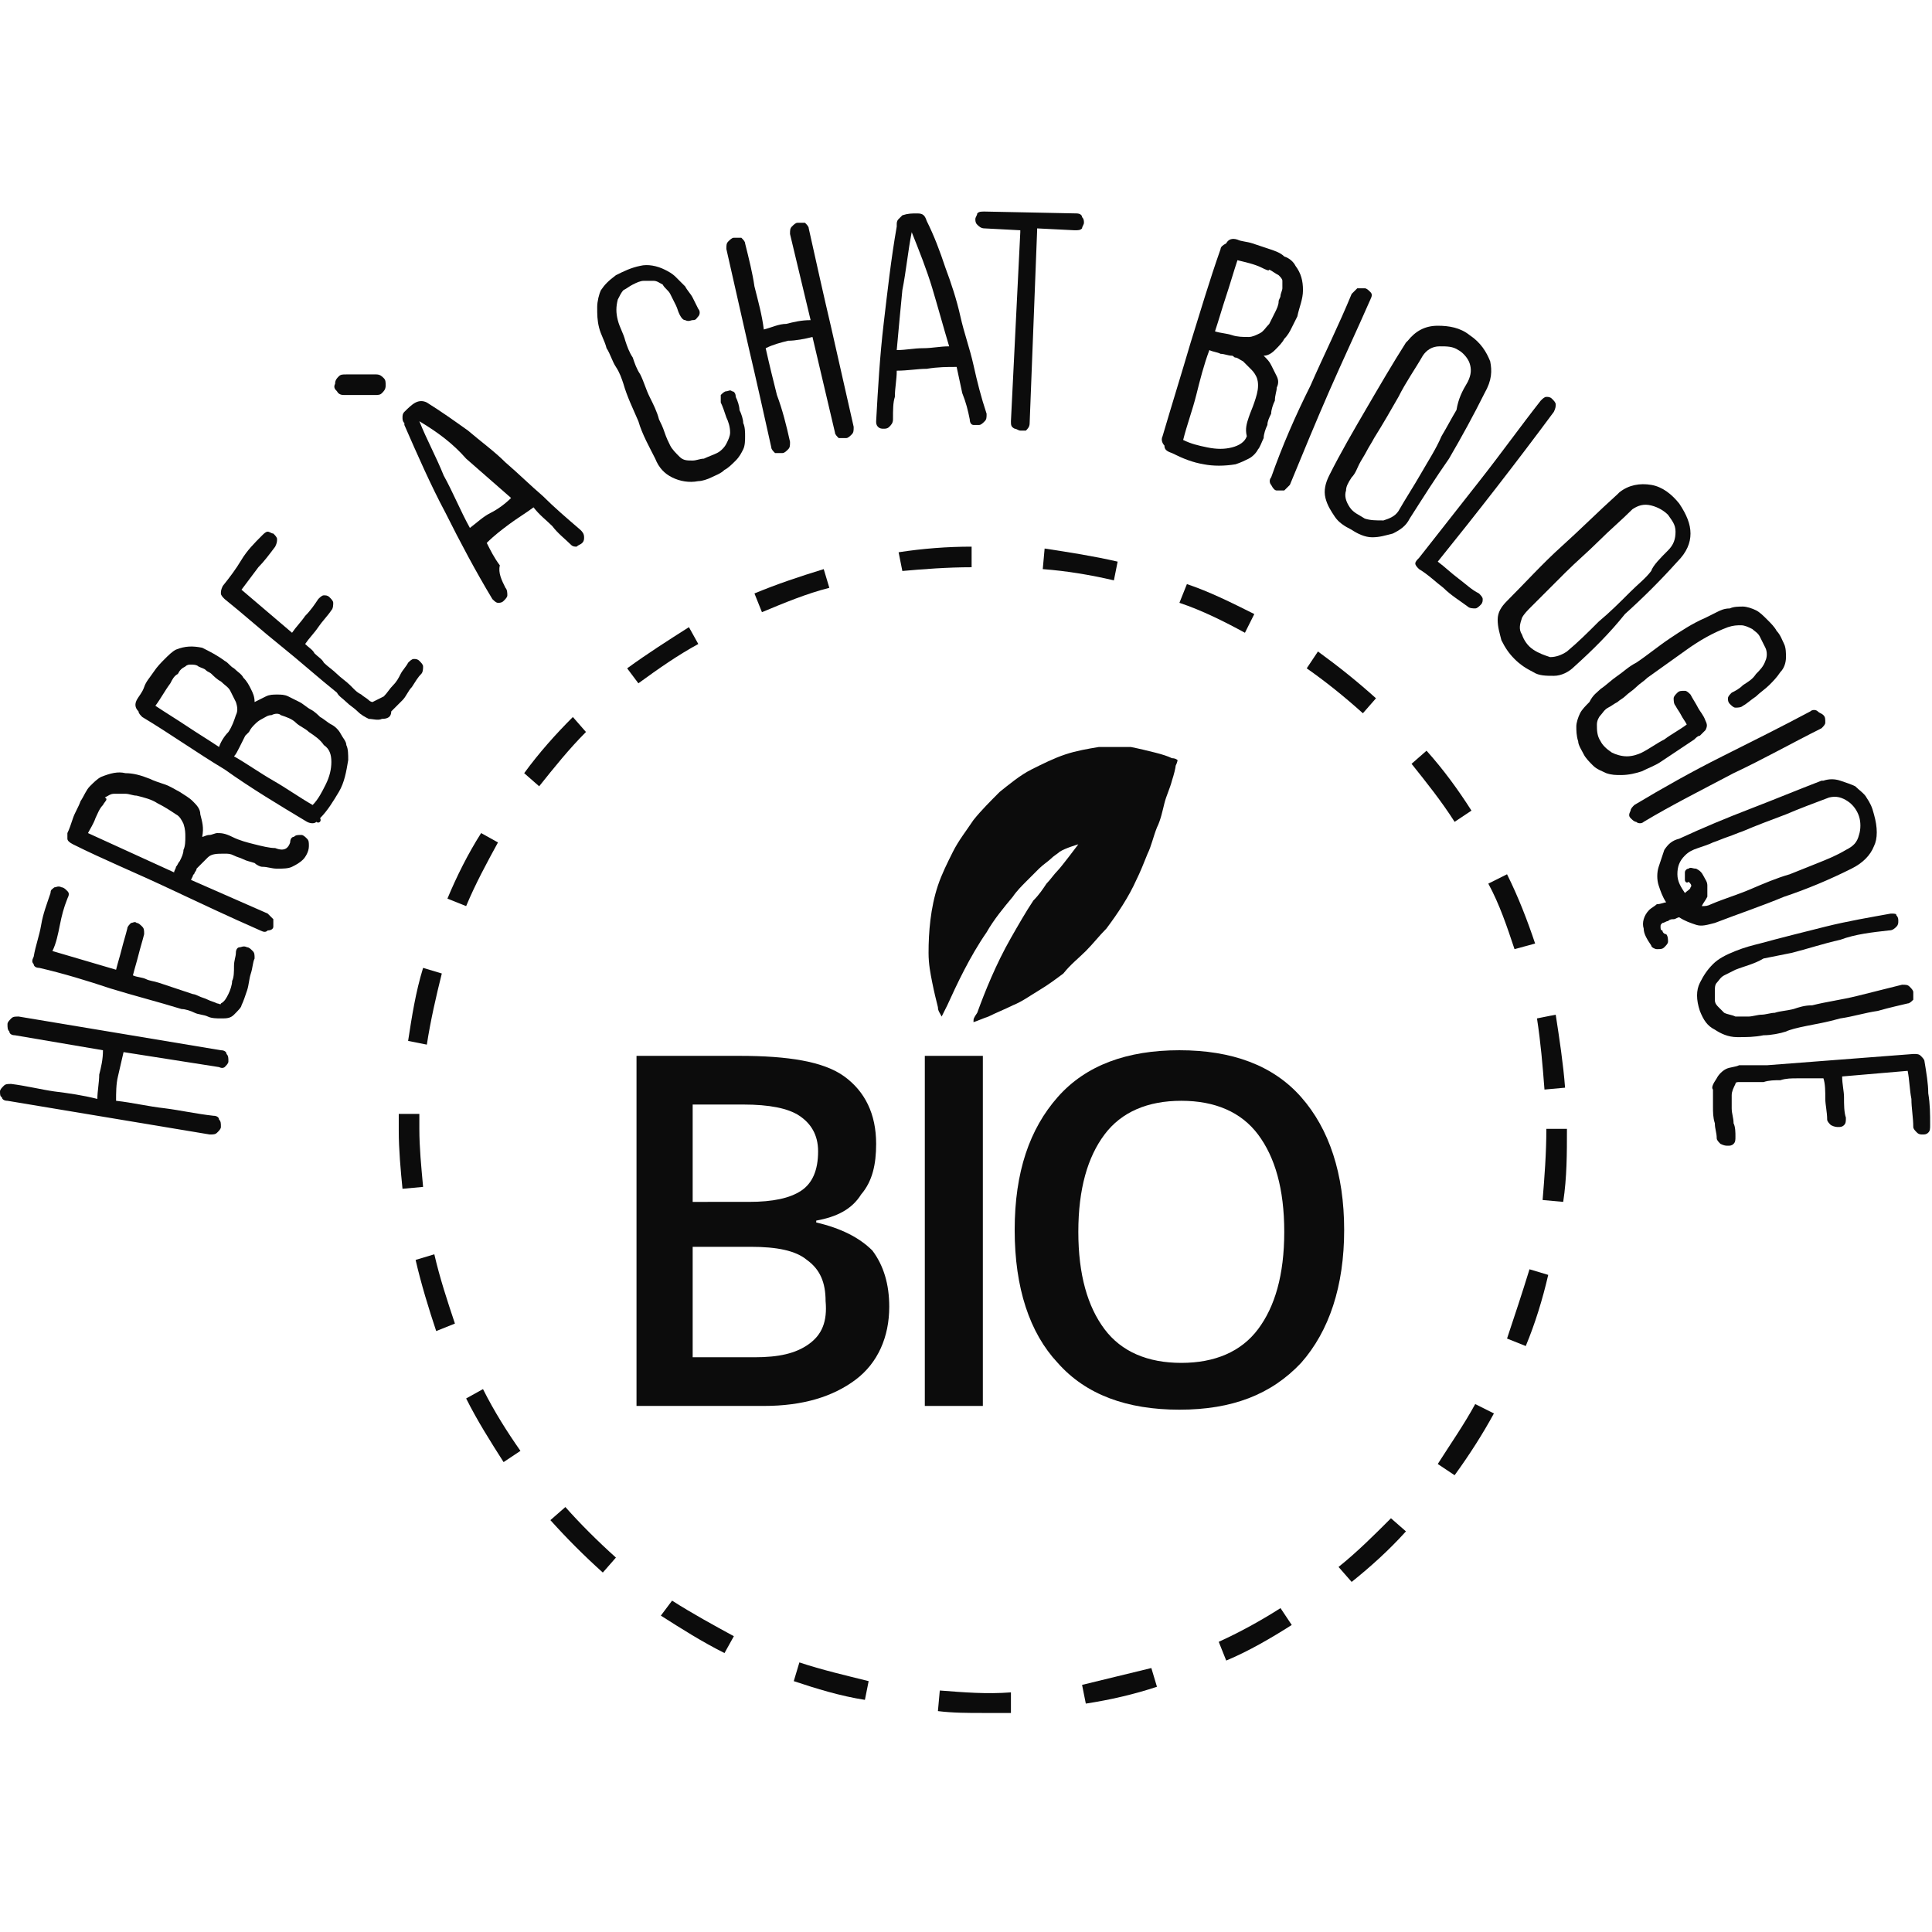 <?xml version="1.0" encoding="utf-8"?>
<!-- Generator: Adobe Illustrator 18.0.0, SVG Export Plug-In . SVG Version: 6.00 Build 0)  -->
<!DOCTYPE svg PUBLIC "-//W3C//DTD SVG 1.1//EN" "http://www.w3.org/Graphics/SVG/1.1/DTD/svg11.dtd">
<svg version="1.1" id="Layer_1" xmlns="http://www.w3.org/2000/svg" xmlns:xlink="http://www.w3.org/1999/xlink" x="0px" y="0px"
	 viewBox="0 0 103.2 103.2" enable-background="new 0 0 103.2 103.2" xml:space="preserve">
<g>
	<g opacity="0.95">
		<g>
			<g>
				<path d="M44.3,31.4l-0.3-1c-1.3,0.4-2.5,0.8-3.7,1.3l0.4,1C41.9,32.2,43.1,31.7,44.3,31.4z"/>
				<path d="M22.4,60.3c0-0.3,0-0.6,0-0.8l-1.1,0c0,0.3,0,0.6,0,0.9c0,1,0.1,2.1,0.2,3.1l1.1-0.1C22.5,62.3,22.4,61.3,22.4,60.3z"/>
				<path d="M59.7,30c-1.3-0.3-2.6-0.5-3.9-0.7l-0.1,1.1c1.3,0.1,2.5,0.3,3.8,0.6L59.7,30z"/>
				<path d="M51.9,30.3l0-1.1c-1.3,0-2.6,0.1-3.9,0.3l0.2,1C49.3,30.4,50.6,30.3,51.9,30.3z"/>
				<path d="M26.6,45l-0.9-0.5c-0.7,1.1-1.3,2.3-1.8,3.5l1,0.4C25.4,47.2,26,46.1,26.6,45z"/>
				<path d="M23.6,52l-1-0.3c-0.4,1.3-0.6,2.6-0.8,3.9l1,0.2C23,54.5,23.3,53.2,23.6,52z"/>
				<path d="M37.3,34.4l-0.5-0.9c-1.1,0.7-2.2,1.4-3.3,2.2l0.6,0.8C35.2,35.7,36.2,35,37.3,34.4z"/>
				<path d="M67,32.8c-1.2-0.6-2.4-1.2-3.6-1.6l-0.4,1c1.2,0.4,2.4,1,3.5,1.6L67,32.8z"/>
				<path d="M82,50.4c-0.4-1.2-0.9-2.5-1.5-3.7l-1,0.5c0.6,1.1,1,2.3,1.4,3.5L82,50.4z"/>
				<path d="M82.5,58.2l1.1-0.1c-0.1-1.3-0.3-2.6-0.5-3.9l-1,0.2C82.3,55.7,82.4,56.9,82.5,58.2z"/>
				<path d="M73.5,37.3c-1-0.9-2-1.7-3.1-2.5l-0.6,0.9c1,0.7,2,1.5,3,2.4L73.5,37.3z"/>
				<path d="M78.6,43.3c-0.7-1.1-1.5-2.2-2.4-3.2l-0.8,0.7c0.8,1,1.6,2,2.3,3.1L78.6,43.3z"/>
				<path d="M80.5,71.5l1,0.4c0.5-1.2,0.9-2.5,1.2-3.8l-1-0.3C81.3,69.1,80.9,70.3,80.5,71.5z"/>
				<path d="M65.1,87.7l0.4,1c1.2-0.5,2.4-1.2,3.5-1.9l-0.6-0.9C67.3,86.6,66.2,87.2,65.1,87.7z"/>
				<path d="M71.5,83.7l0.7,0.8c1-0.8,2-1.7,2.9-2.7l-0.8-0.7C73.4,82,72.5,82.9,71.5,83.7z"/>
				<path d="M57.8,90l0.2,1c1.3-0.2,2.6-0.5,3.8-0.9l-0.3-1C60.3,89.4,59,89.7,57.8,90z"/>
				<path d="M22.2,67.3c0.3,1.3,0.7,2.6,1.1,3.8l1-0.4c-0.4-1.2-0.8-2.4-1.1-3.7L22.2,67.3z"/>
				<path d="M76.8,78.2l0.9,0.6c0.8-1.1,1.5-2.2,2.1-3.3L78.8,75C78.2,76.1,77.5,77.1,76.8,78.2z"/>
				<path d="M50.2,90.3l-0.1,1.1c0.8,0.1,1.6,0.1,2.4,0.1c0.5,0,1,0,1.5,0L54,90.4C52.7,90.5,51.5,90.4,50.2,90.3z"/>
				<path d="M82.6,60.3c0,1.3-0.1,2.6-0.2,3.8l1.1,0.1c0.2-1.3,0.2-2.6,0.2-3.9H82.6z"/>
				<path d="M30.6,38.3c-0.9,0.9-1.8,1.9-2.6,3l0.8,0.7c0.8-1,1.6-2,2.5-2.9L30.6,38.3z"/>
				<path d="M42.4,89.8c1.2,0.4,2.5,0.8,3.8,1l0.2-1c-1.2-0.3-2.5-0.6-3.7-1L42.4,89.8z"/>
				<path d="M24.9,74.7c0.6,1.2,1.3,2.3,2,3.4l0.9-0.6c-0.7-1-1.4-2.1-2-3.3L24.9,74.7z"/>
				<path d="M30.2,80.5l-0.8,0.7c0.9,1,1.8,1.9,2.8,2.8l0.7-0.8C31.9,82.3,31,81.4,30.2,80.5z"/>
				<path d="M35.3,86.3c1.1,0.7,2.2,1.4,3.4,2l0.5-0.9c-1.1-0.6-2.2-1.2-3.3-1.9L35.3,86.3z"/>
			</g>
		</g>
		<g>
			<g>
				<path d="M43.6,65.3v-0.1c1.1-0.2,1.9-0.6,2.4-1.4c0.6-0.7,0.8-1.6,0.8-2.7c0-1.6-0.6-2.8-1.7-3.6c-1.1-0.8-3-1.1-5.6-1.1H34
					v18.7h6.8c2.1,0,3.7-0.5,4.9-1.4c1.2-0.9,1.8-2.3,1.8-3.9c0-1.2-0.3-2.2-0.9-3C45.9,66.1,44.9,65.6,43.6,65.3z M37,59h2.7
					c1.4,0,2.4,0.2,3,0.6c0.6,0.4,1,1,1,1.9c0,1-0.3,1.7-0.9,2.1c-0.6,0.4-1.5,0.6-2.8,0.6H37V59z M43.2,71.8
					c-0.7,0.5-1.6,0.7-2.9,0.7H37v-5.9h3.1c1.4,0,2.4,0.2,3,0.7c0.7,0.5,1,1.2,1,2.2C44.2,70.6,43.9,71.3,43.2,71.8z"/>
				<rect x="49.4" y="56.4" width="3.1" height="18.7"/>
				<path d="M69.5,58.6c-1.5-1.7-3.7-2.5-6.5-2.5c-2.8,0-5,0.8-6.5,2.5c-1.5,1.7-2.3,4-2.3,7.1c0,3.1,0.8,5.5,2.3,7.1
					c1.5,1.7,3.7,2.5,6.5,2.5c2.8,0,4.9-0.8,6.5-2.5c1.5-1.7,2.3-4.1,2.3-7.1C71.8,62.7,71,60.3,69.5,58.6z M67.2,71
					c-0.9,1.2-2.3,1.8-4.1,1.8c-1.8,0-3.2-0.6-4.1-1.8c-0.9-1.2-1.4-2.9-1.4-5.2c0-2.3,0.5-4,1.4-5.2c0.9-1.2,2.3-1.8,4.1-1.8
					c1.8,0,3.2,0.6,4.1,1.8c0.9,1.2,1.4,2.9,1.4,5.2C68.6,68.1,68.1,69.8,67.2,71z"/>
				<path d="M58,50.8c0.4-0.4,0.7-0.8,1.1-1.2c0.6-0.8,1.2-1.7,1.6-2.6c0.2-0.4,0.4-0.9,0.6-1.4c0.2-0.4,0.3-0.9,0.5-1.4
					c0.2-0.4,0.3-0.9,0.4-1.3c0.1-0.4,0.3-0.8,0.4-1.2c0.1-0.3,0.2-0.7,0.2-0.8c0.1-0.2,0.1-0.3,0.1-0.3s-0.1-0.1-0.3-0.1
					c-0.2-0.1-0.5-0.2-0.9-0.3c-0.4-0.1-0.8-0.2-1.3-0.3c-0.5,0-1.1,0-1.7,0c-0.6,0.1-1.2,0.2-1.8,0.4c-0.6,0.2-1.2,0.5-1.8,0.8
					c-0.6,0.3-1.2,0.8-1.7,1.2c-0.5,0.5-1,1-1.4,1.5c-0.4,0.6-0.8,1.1-1.1,1.7c-0.3,0.6-0.6,1.2-0.8,1.8c-0.4,1.2-0.5,2.5-0.5,3.6
					c0,0.6,0.1,1.1,0.2,1.6c0.1,0.5,0.2,0.9,0.3,1.3c0,0.2,0.1,0.3,0.2,0.5c0.1-0.2,0.2-0.4,0.3-0.6c0.5-1.1,1.2-2.6,2.1-3.9
					c0.4-0.7,0.9-1.3,1.4-1.9c0.2-0.3,0.5-0.6,0.7-0.8c0.2-0.2,0.5-0.5,0.7-0.7c0.2-0.2,0.5-0.4,0.6-0.5c0.2-0.2,0.4-0.3,0.5-0.4
					c0.3-0.2,1-0.4,1-0.4s-0.9,1.2-1.1,1.4c-0.2,0.2-0.4,0.5-0.6,0.7c-0.2,0.3-0.4,0.6-0.7,0.9c-0.4,0.6-0.8,1.3-1.2,2
					c-0.8,1.4-1.4,2.9-1.8,4C52,54.4,52,54.4,52,54.6l0,0c0.3-0.1,0.5-0.2,0.8-0.3c0.4-0.2,0.9-0.4,1.3-0.6c0.5-0.2,0.9-0.5,1.4-0.8
					c0.5-0.3,0.9-0.6,1.3-0.9C57.2,51.5,57.6,51.2,58,50.8z"/>
			</g>
		</g>
		<g>
			<g>
				<path d="M20.1,20c0.2,0,0.3,0.1,0.4,0.2c0.1,0.1,0.1,0.2,0.1,0.4c0,0.2-0.1,0.3-0.2,0.4c-0.1,0.1-0.2,0.1-0.4,0.1
					c-0.2,0-0.9,0-1.1,0c-0.2,0-0.3,0-0.5,0c-0.1,0-0.3,0-0.4-0.2c-0.1-0.1-0.2-0.2-0.1-0.4c0-0.2,0.1-0.3,0.2-0.4
					c0.1-0.1,0.2-0.1,0.4-0.1c0.2,0,0.3,0,0.5,0C19.2,20,20,20,20.1,20z"/>
			</g>
		</g>
	</g>
	<g opacity="0.95">
		<path d="M11.4,59.6c0.2,0,0.3,0.1,0.3,0.2c0.1,0.1,0.1,0.2,0.1,0.4c0,0.1-0.1,0.2-0.2,0.3c-0.1,0.1-0.2,0.1-0.4,0.1
			c-1.8-0.3-3.6-0.6-5.4-0.9c-1.8-0.3-3.6-0.6-5.4-0.9c-0.2,0-0.3-0.1-0.3-0.2C0,58.6,0,58.4,0,58.3c0-0.1,0.1-0.2,0.2-0.3
			c0.1-0.1,0.2-0.1,0.4-0.1c0.8,0.1,1.6,0.3,2.3,0.4c0.8,0.1,1.5,0.2,2.3,0.4c0-0.4,0.1-0.9,0.1-1.3c0.1-0.4,0.2-0.8,0.2-1.3
			l-4.7-0.8c-0.2,0-0.3-0.1-0.3-0.2c-0.1-0.1-0.1-0.2-0.1-0.4c0-0.1,0.1-0.2,0.2-0.3c0.1-0.1,0.2-0.1,0.4-0.1
			c1.8,0.3,3.6,0.6,5.4,0.9c1.8,0.3,3.6,0.6,5.4,0.9c0.2,0,0.3,0.1,0.3,0.2c0.1,0.1,0.1,0.2,0.1,0.4c0,0.1-0.1,0.2-0.2,0.3
			C12,57,11.9,57.1,11.7,57l-5.1-0.8c-0.1,0.4-0.2,0.9-0.3,1.3c-0.1,0.4-0.1,0.9-0.1,1.3c0.9,0.1,1.7,0.3,2.6,0.4
			C9.6,59.3,10.5,59.5,11.4,59.6z"/>
		<path d="M12.5,54.2c-0.2,0.2-0.4,0.2-0.7,0.2c-0.2,0-0.5,0-0.7-0.1c-0.2-0.1-0.5-0.1-0.7-0.2c-0.2-0.1-0.5-0.2-0.7-0.2
			c-1.3-0.4-2.5-0.7-3.8-1.1c-1.2-0.4-2.5-0.8-3.8-1.1c-0.2,0-0.3-0.1-0.3-0.2c-0.1-0.1-0.1-0.2,0-0.4c0.1-0.6,0.3-1.1,0.4-1.7
			c0.1-0.6,0.3-1.1,0.5-1.7c0-0.2,0.1-0.2,0.2-0.3c0.1,0,0.2-0.1,0.4,0c0.1,0,0.2,0.1,0.3,0.2c0.1,0.1,0.1,0.2,0,0.4
			c-0.2,0.5-0.3,0.9-0.4,1.4c-0.1,0.5-0.2,1-0.4,1.4l3.4,1c0.1-0.4,0.2-0.7,0.3-1.1c0.1-0.4,0.2-0.7,0.3-1.1c0-0.1,0.1-0.2,0.2-0.3
			c0.1,0,0.2-0.1,0.3,0c0.1,0,0.2,0.1,0.3,0.2c0.1,0.1,0.1,0.2,0.1,0.4c-0.1,0.4-0.2,0.7-0.3,1.1c-0.1,0.4-0.2,0.7-0.3,1.1
			c0.2,0.1,0.5,0.1,0.7,0.2c0.2,0.1,0.4,0.1,0.7,0.2c0.3,0.1,0.6,0.2,0.9,0.3c0.3,0.1,0.6,0.2,0.9,0.3c0,0,0.1,0,0.3,0.1
			c0.2,0.1,0.3,0.1,0.5,0.2c0.2,0.1,0.3,0.1,0.5,0.2c0.1,0,0.2,0.1,0.2,0c0.2-0.1,0.3-0.3,0.4-0.5c0.1-0.2,0.2-0.5,0.2-0.7
			c0.1-0.2,0.1-0.5,0.1-0.8c0-0.3,0.1-0.5,0.1-0.7c0-0.2,0.1-0.3,0.2-0.3c0.1,0,0.2-0.1,0.4,0c0.1,0,0.2,0.1,0.3,0.2
			c0.1,0.1,0.1,0.2,0.1,0.4c-0.1,0.2-0.1,0.5-0.2,0.8c-0.1,0.3-0.1,0.6-0.2,0.9c-0.1,0.3-0.2,0.6-0.3,0.8
			C12.9,53.8,12.7,54,12.5,54.2z"/>
		<path d="M15.5,45c0-0.2,0.1-0.3,0.2-0.3c0.1-0.1,0.2-0.1,0.4-0.1c0.1,0,0.2,0.1,0.3,0.2c0.1,0.1,0.1,0.2,0.1,0.4
			c0,0.3-0.2,0.6-0.3,0.7c-0.2,0.2-0.4,0.3-0.6,0.4c-0.2,0.1-0.5,0.1-0.8,0.1c-0.3,0-0.5-0.1-0.8-0.1c-0.1,0-0.3-0.1-0.4-0.2
			C13.3,46,13.2,46,13,45.9c-0.2-0.1-0.3-0.1-0.5-0.2c-0.2-0.1-0.3-0.1-0.5-0.1c-0.4,0-0.7,0-0.9,0.2c-0.2,0.2-0.4,0.4-0.6,0.6
			c0,0.1-0.1,0.2-0.1,0.2c0,0.1-0.1,0.1-0.1,0.2l0,0L10.2,47l0,0l4.1,1.8c0.1,0.1,0.2,0.2,0.3,0.3c0,0.1,0,0.2,0,0.4
			c0,0.1-0.1,0.2-0.3,0.2c-0.1,0.1-0.2,0.1-0.4,0c-1.6-0.7-3.3-1.5-5-2.3c-1.7-0.8-3.4-1.5-5-2.3c-0.2-0.1-0.3-0.2-0.3-0.3l0,0
			c0-0.1,0-0.2,0-0.3c0.1-0.2,0.2-0.5,0.3-0.8c0.1-0.3,0.3-0.6,0.4-0.9c0.2-0.3,0.3-0.6,0.5-0.8c0.2-0.2,0.4-0.4,0.6-0.5
			c0.5-0.2,0.9-0.3,1.3-0.2c0.4,0,0.8,0.1,1.3,0.3c0.2,0.1,0.5,0.2,0.8,0.3c0.3,0.1,0.6,0.3,0.8,0.4c0.3,0.2,0.5,0.3,0.7,0.5
			c0.2,0.2,0.4,0.4,0.4,0.7c0.1,0.4,0.2,0.7,0.1,1.2c0.1,0,0.2-0.1,0.4-0.1c0.1,0,0.3-0.1,0.4-0.1c0.2,0,0.4,0,0.8,0.2
			c0.4,0.2,0.8,0.3,1.2,0.4c0.4,0.1,0.8,0.2,1.1,0.2C15.2,45.5,15.4,45.3,15.5,45z M5.5,43c-0.2,0.2-0.3,0.5-0.4,0.7
			C5,44,4.8,44.3,4.7,44.5l4.6,2.1l0,0c0-0.1,0.1-0.2,0.1-0.3c0.1-0.1,0.1-0.2,0.2-0.3c0.1-0.2,0.2-0.4,0.2-0.6
			c0.1-0.2,0.1-0.5,0.1-0.7c0-0.2,0-0.4-0.1-0.7c-0.1-0.2-0.2-0.4-0.4-0.5c-0.3-0.2-0.6-0.4-1-0.6c-0.3-0.2-0.7-0.3-1.1-0.4
			c-0.2,0-0.4-0.1-0.6-0.1c-0.2,0-0.4,0-0.6,0c-0.2,0-0.3,0.1-0.5,0.2C5.8,42.7,5.6,42.8,5.5,43z"/>
		<path d="M16.9,43.9c-0.1,0.1-0.3,0.1-0.5,0c-1.5-0.9-3-1.8-4.4-2.8c-1.5-0.9-2.9-1.9-4.4-2.8c-0.1-0.1-0.2-0.2-0.2-0.3
			c-0.2-0.2-0.2-0.4-0.1-0.6c0.1-0.2,0.3-0.4,0.4-0.7c0.1-0.3,0.3-0.5,0.5-0.8c0.2-0.3,0.4-0.5,0.6-0.7C9,35,9.2,34.8,9.4,34.7
			c0.5-0.2,0.9-0.2,1.4-0.1c0.4,0.2,0.8,0.4,1.2,0.7c0.2,0.1,0.3,0.3,0.5,0.4c0.2,0.2,0.4,0.3,0.5,0.5c0.2,0.2,0.3,0.4,0.4,0.6
			c0.1,0.2,0.2,0.4,0.2,0.7c0.2-0.1,0.4-0.2,0.6-0.3c0.2-0.1,0.4-0.1,0.6-0.1c0.2,0,0.4,0,0.6,0.1c0.2,0.1,0.4,0.2,0.6,0.3
			c0.2,0.1,0.4,0.3,0.6,0.4c0.2,0.1,0.4,0.3,0.5,0.4c0.2,0.1,0.4,0.3,0.6,0.4c0.2,0.1,0.4,0.3,0.5,0.5c0.1,0.2,0.3,0.4,0.3,0.6
			c0.1,0.2,0.1,0.5,0.1,0.8c-0.1,0.6-0.2,1.2-0.5,1.7c-0.3,0.5-0.6,1-1,1.4C17.2,43.9,17,44,16.9,43.9z M9.1,36.5
			c-0.3,0.4-0.5,0.8-0.8,1.2c0.6,0.4,1.1,0.7,1.7,1.1c0.6,0.4,1.1,0.7,1.7,1.1c0.1-0.3,0.3-0.6,0.5-0.8c0.2-0.3,0.3-0.6,0.4-0.9
			c0.1-0.2,0.1-0.4,0-0.7c-0.1-0.2-0.2-0.4-0.3-0.6c-0.1-0.2-0.3-0.3-0.5-0.5c-0.2-0.1-0.4-0.3-0.5-0.4c-0.1-0.1-0.2-0.1-0.3-0.2
			c-0.1-0.1-0.2-0.1-0.4-0.2c-0.1-0.1-0.3-0.1-0.4-0.1c-0.1,0-0.2,0-0.3,0.1c-0.2,0.1-0.3,0.2-0.4,0.4C9.3,36.1,9.2,36.3,9.1,36.5z
			 M16.5,39.1c-0.2-0.2-0.5-0.3-0.7-0.5c-0.2-0.2-0.5-0.3-0.8-0.4c-0.1-0.1-0.3-0.1-0.5,0c-0.2,0-0.3,0.1-0.5,0.2
			c-0.2,0.1-0.3,0.2-0.4,0.3c-0.1,0.1-0.2,0.2-0.3,0.4c0,0-0.1,0.1-0.2,0.2c-0.1,0.2-0.2,0.4-0.3,0.6c-0.1,0.2-0.2,0.4-0.3,0.5
			c0.7,0.4,1.4,0.9,2.1,1.3c0.7,0.4,1.4,0.9,2.1,1.3c0.3-0.3,0.5-0.7,0.7-1.1c0.2-0.4,0.3-0.8,0.3-1.2c0-0.4-0.1-0.7-0.4-0.9
			C17.1,39.5,16.8,39.3,16.5,39.1z"/>
		<path d="M20.4,38.4c-0.2,0.1-0.5,0-0.7,0c-0.2-0.1-0.4-0.2-0.6-0.4c-0.2-0.2-0.4-0.3-0.6-0.5c-0.2-0.2-0.4-0.3-0.5-0.5
			c-1-0.8-2-1.7-3-2.5c-1-0.8-2-1.7-3-2.5c-0.1-0.1-0.2-0.2-0.2-0.3c0-0.1,0-0.2,0.1-0.4c0.4-0.5,0.7-0.9,1-1.4
			c0.3-0.5,0.7-0.9,1.1-1.3c0.1-0.1,0.2-0.2,0.3-0.2c0.1,0,0.2,0.1,0.3,0.1c0.1,0.1,0.2,0.2,0.2,0.3c0,0.1,0,0.2-0.1,0.4
			c-0.3,0.4-0.6,0.8-0.9,1.1c-0.3,0.4-0.6,0.8-0.9,1.2l2.7,2.3c0.2-0.3,0.5-0.6,0.7-0.9c0.3-0.3,0.5-0.6,0.7-0.9
			c0.1-0.1,0.2-0.2,0.3-0.2c0.1,0,0.2,0,0.3,0.1c0.1,0.1,0.2,0.2,0.2,0.3c0,0.1,0,0.3-0.1,0.4c-0.2,0.3-0.5,0.6-0.7,0.9
			c-0.2,0.3-0.5,0.6-0.7,0.9c0.2,0.2,0.4,0.3,0.5,0.5c0.2,0.2,0.4,0.3,0.5,0.5c0.2,0.2,0.5,0.4,0.7,0.6c0.2,0.2,0.5,0.4,0.7,0.6
			c0,0,0.1,0.1,0.2,0.2c0.1,0.1,0.2,0.2,0.4,0.3c0.1,0.1,0.3,0.2,0.4,0.3c0.1,0.1,0.2,0.1,0.2,0.1c0.2-0.1,0.4-0.2,0.6-0.3
			c0.2-0.2,0.3-0.4,0.5-0.6c0.2-0.2,0.3-0.4,0.4-0.6c0.1-0.2,0.3-0.4,0.4-0.6c0.1-0.1,0.2-0.2,0.3-0.2c0.1,0,0.2,0,0.3,0.1
			c0.1,0.1,0.2,0.2,0.2,0.3c0,0.1,0,0.3-0.1,0.4c-0.2,0.2-0.3,0.4-0.5,0.7c-0.2,0.2-0.3,0.5-0.5,0.7c-0.2,0.2-0.4,0.4-0.6,0.6
			C20.9,38.3,20.7,38.4,20.4,38.4z"/>
		<path d="M27,31.4c0.1,0.1,0.1,0.3,0.1,0.4c0,0.1-0.1,0.2-0.2,0.3c-0.1,0.1-0.2,0.1-0.3,0.1c-0.1,0-0.2-0.1-0.3-0.2
			c-0.9-1.5-1.7-3-2.5-4.6c-0.8-1.5-1.5-3.1-2.2-4.7c0,0,0-0.1,0-0.1c0,0,0,0,0,0c-0.1-0.1-0.1-0.2-0.1-0.3c0-0.1,0-0.2,0.1-0.3
			c0.2-0.2,0.4-0.4,0.6-0.5c0.2-0.1,0.4-0.1,0.6,0c0.8,0.5,1.5,1,2.2,1.5c0.7,0.6,1.4,1.1,2,1.7c0.7,0.6,1.3,1.2,2,1.8
			c0.6,0.6,1.3,1.2,2,1.8c0.1,0.1,0.2,0.2,0.2,0.4c0,0.1,0,0.2-0.1,0.3c-0.1,0.1-0.2,0.1-0.3,0.2c-0.1,0-0.2,0-0.3-0.1
			c-0.3-0.3-0.7-0.6-1-1c-0.3-0.3-0.7-0.6-1-1c-0.4,0.3-0.9,0.6-1.3,0.9c-0.4,0.3-0.8,0.6-1.2,1c0.2,0.4,0.4,0.8,0.7,1.2
			C26.6,30.6,26.8,31,27,31.4z M22.4,22.5c0.4,1,0.9,1.9,1.3,2.9c0.5,0.9,0.9,1.9,1.4,2.8c0.4-0.3,0.7-0.6,1.1-0.8s0.8-0.5,1.1-0.8
			c-0.8-0.7-1.6-1.4-2.4-2.1C24.2,23.7,23.4,23.1,22.4,22.5z"/>
		<path d="M35,24.5c-0.3-0.6-0.7-1.3-0.9-2c-0.3-0.7-0.6-1.3-0.8-2c-0.1-0.3-0.2-0.6-0.4-0.9c-0.2-0.3-0.3-0.7-0.5-1
			c-0.1-0.4-0.3-0.7-0.4-1.1c-0.1-0.4-0.1-0.7-0.1-1.1c0-0.3,0.1-0.7,0.2-0.9c0.2-0.3,0.4-0.5,0.8-0.8c0.4-0.2,0.8-0.4,1.3-0.5
			c0.4-0.1,0.9,0,1.3,0.2c0.2,0.1,0.4,0.2,0.6,0.4c0.2,0.2,0.3,0.3,0.5,0.5c0.1,0.2,0.3,0.4,0.4,0.6c0.1,0.2,0.2,0.4,0.3,0.6
			c0.1,0.1,0.1,0.3,0,0.4c-0.1,0.1-0.1,0.2-0.3,0.2c-0.1,0-0.2,0.1-0.4,0c-0.1,0-0.2-0.1-0.3-0.3c-0.1-0.2-0.1-0.3-0.2-0.5
			c-0.1-0.2-0.2-0.4-0.3-0.6c-0.1-0.2-0.3-0.3-0.4-0.5c-0.2-0.1-0.3-0.2-0.5-0.2c-0.2,0-0.3,0-0.5,0c-0.2,0-0.4,0.1-0.6,0.2
			c-0.2,0.1-0.3,0.2-0.5,0.3c-0.1,0.1-0.2,0.3-0.3,0.5c-0.1,0.4-0.1,0.7,0,1.1c0.1,0.4,0.3,0.7,0.4,1.1c0.1,0.3,0.2,0.6,0.4,0.9
			c0.1,0.3,0.2,0.6,0.4,0.9c0.2,0.4,0.3,0.8,0.5,1.2c0.2,0.4,0.4,0.8,0.5,1.2c0.1,0.2,0.2,0.4,0.3,0.7c0.1,0.3,0.2,0.5,0.3,0.7
			c0.1,0.2,0.3,0.4,0.5,0.6c0.2,0.2,0.4,0.2,0.7,0.2c0.2,0,0.4-0.1,0.6-0.1c0.2-0.1,0.5-0.2,0.7-0.3c0.2-0.1,0.4-0.3,0.5-0.5
			c0.1-0.2,0.2-0.4,0.2-0.6c0-0.3-0.1-0.6-0.2-0.8c-0.1-0.3-0.2-0.6-0.3-0.8c0-0.1,0-0.3,0-0.4c0.1-0.1,0.2-0.2,0.3-0.2
			c0.1,0,0.2-0.1,0.3,0c0.1,0,0.2,0.1,0.2,0.3c0.1,0.2,0.2,0.5,0.2,0.7c0.1,0.2,0.2,0.5,0.2,0.7c0.1,0.2,0.1,0.5,0.1,0.7
			c0,0.2,0,0.5-0.1,0.7c-0.1,0.2-0.2,0.4-0.4,0.6c-0.2,0.2-0.4,0.4-0.6,0.5c-0.2,0.2-0.5,0.3-0.7,0.4c-0.2,0.1-0.5,0.2-0.7,0.2
			c-0.5,0.1-1,0-1.4-0.2C35.5,25.3,35.2,25,35,24.5z"/>
		<path d="M42.2,23.6c0,0.2,0,0.3-0.1,0.4c-0.1,0.1-0.2,0.2-0.3,0.2c-0.1,0-0.2,0-0.4,0c-0.1-0.1-0.2-0.2-0.2-0.3
			c-0.4-1.8-0.8-3.6-1.2-5.3c-0.4-1.8-0.8-3.5-1.2-5.3c0-0.2,0-0.3,0.1-0.4c0.1-0.1,0.2-0.2,0.3-0.2c0.1,0,0.2,0,0.4,0
			c0.1,0.1,0.2,0.2,0.2,0.3c0.2,0.8,0.4,1.6,0.5,2.3c0.2,0.8,0.4,1.5,0.5,2.3c0.4-0.1,0.8-0.3,1.2-0.3c0.4-0.1,0.8-0.2,1.3-0.2
			l-1.1-4.6c0-0.2,0-0.3,0.1-0.4c0.1-0.1,0.2-0.2,0.3-0.2c0.1,0,0.2,0,0.4,0c0.1,0.1,0.2,0.2,0.2,0.3c0.4,1.8,0.8,3.6,1.2,5.3
			c0.4,1.8,0.8,3.5,1.2,5.3c0,0.2,0,0.3-0.1,0.4c-0.1,0.1-0.2,0.2-0.3,0.2c-0.1,0-0.2,0-0.4,0c-0.1-0.1-0.2-0.2-0.2-0.3l-1.2-5.1
			c-0.4,0.1-0.9,0.2-1.3,0.2c-0.4,0.1-0.8,0.2-1.2,0.4c0.2,0.9,0.4,1.7,0.6,2.5C41.8,21.9,42,22.7,42.2,23.6z"/>
		<path d="M47.7,22.4c0,0.2-0.1,0.3-0.2,0.4c-0.1,0.1-0.2,0.1-0.3,0.1c-0.1,0-0.2,0-0.3-0.1c-0.1-0.1-0.1-0.2-0.1-0.3
			c0.1-1.8,0.2-3.5,0.4-5.2c0.2-1.7,0.4-3.5,0.7-5.2c0,0,0-0.1,0-0.1c0,0,0,0,0,0c0-0.1,0-0.2,0.1-0.3c0.1-0.1,0.1-0.1,0.2-0.2
			c0.3-0.1,0.5-0.1,0.8-0.1c0.3,0,0.4,0.1,0.5,0.4c0.4,0.8,0.7,1.6,1,2.5c0.3,0.8,0.6,1.7,0.8,2.6c0.2,0.9,0.5,1.7,0.7,2.6
			c0.2,0.9,0.4,1.7,0.7,2.6c0,0.2,0,0.3-0.1,0.4c-0.1,0.1-0.2,0.2-0.3,0.2c-0.1,0-0.2,0-0.3,0c-0.1,0-0.2-0.1-0.2-0.3
			c-0.1-0.5-0.2-0.9-0.4-1.4c-0.1-0.5-0.2-0.9-0.3-1.4c-0.5,0-1,0-1.6,0.1c-0.5,0-1,0.1-1.6,0.1c0,0.5-0.1,0.9-0.1,1.4
			C47.7,21.5,47.7,21.9,47.7,22.4z M48.7,12.4c-0.2,1-0.3,2.1-0.5,3.1c-0.1,1-0.2,2.1-0.3,3.2c0.5,0,0.9-0.1,1.4-0.1
			c0.5,0,0.9-0.1,1.4-0.1c-0.3-1-0.6-2.1-0.9-3.1C49.5,14.4,49.1,13.4,48.7,12.4z"/>
		<path d="M57.5,11.4c0.2,0,0.3,0.1,0.3,0.2c0.1,0.1,0.1,0.2,0.1,0.3c0,0.1-0.1,0.2-0.1,0.3c-0.1,0.1-0.2,0.1-0.4,0.1l-2-0.1l0,0.1
			L55,22.6c0,0.2-0.1,0.3-0.2,0.4C54.7,23,54.6,23,54.5,23c-0.1,0-0.2-0.1-0.3-0.1C54,22.8,54,22.7,54,22.5l0.5-10.1
			c0-0.1,0-0.1,0-0.1l-1.9-0.1c-0.2,0-0.3-0.1-0.4-0.2c-0.1-0.1-0.1-0.2-0.1-0.3c0-0.1,0.1-0.2,0.1-0.3c0.1-0.1,0.2-0.1,0.4-0.1
			L57.5,11.4z"/>
		<path d="M62.2,23.8c-0.1-0.1-0.2-0.3-0.1-0.5c0.5-1.7,1-3.3,1.5-5c0.5-1.6,1-3.3,1.6-5c0-0.1,0.1-0.2,0.3-0.3
			c0.1-0.2,0.3-0.3,0.6-0.2c0.2,0.1,0.5,0.1,0.8,0.2c0.3,0.1,0.6,0.2,0.9,0.3c0.3,0.1,0.6,0.2,0.8,0.4c0.3,0.1,0.5,0.3,0.6,0.5
			c0.3,0.4,0.4,0.8,0.4,1.3c0,0.5-0.2,0.9-0.3,1.4c-0.1,0.2-0.2,0.4-0.3,0.6c-0.1,0.2-0.2,0.4-0.4,0.6c-0.1,0.2-0.3,0.4-0.5,0.6
			c-0.2,0.2-0.4,0.3-0.6,0.3c0.2,0.2,0.3,0.3,0.4,0.5c0.1,0.2,0.2,0.4,0.3,0.6c0.1,0.2,0.1,0.4,0,0.6c0,0.2-0.1,0.4-0.1,0.7
			c-0.1,0.2-0.2,0.5-0.2,0.7c-0.1,0.2-0.2,0.4-0.2,0.6c-0.1,0.2-0.2,0.5-0.2,0.7c-0.1,0.2-0.2,0.5-0.3,0.6c-0.1,0.2-0.3,0.4-0.5,0.5
			c-0.2,0.1-0.4,0.2-0.7,0.3c-0.6,0.1-1.2,0.1-1.7,0c-0.6-0.1-1.1-0.3-1.7-0.6C62.3,24.1,62.2,24,62.2,23.8z M66.7,22.3
			c0.1-0.3,0.2-0.5,0.3-0.8c0.1-0.3,0.2-0.6,0.2-0.9c0-0.1,0-0.3-0.1-0.5c-0.1-0.2-0.2-0.3-0.3-0.4c-0.1-0.1-0.3-0.3-0.4-0.4
			c-0.2-0.1-0.3-0.2-0.4-0.2c-0.1,0-0.1-0.1-0.2-0.1c-0.2,0-0.4-0.1-0.6-0.1c-0.2-0.1-0.4-0.1-0.6-0.2c-0.3,0.8-0.5,1.6-0.7,2.4
			c-0.2,0.8-0.5,1.6-0.7,2.4c0.4,0.2,0.8,0.3,1.3,0.4c0.5,0.1,0.9,0.1,1.3,0c0.4-0.1,0.7-0.3,0.8-0.6C66.5,22.9,66.6,22.6,66.7,22.3
			z M67.4,14.3c-0.4-0.2-0.9-0.3-1.3-0.4c-0.2,0.6-0.4,1.3-0.6,1.9c-0.2,0.6-0.4,1.3-0.6,1.9c0.3,0.1,0.6,0.1,0.9,0.2
			c0.3,0.1,0.6,0.1,0.9,0.1c0.2,0,0.4-0.1,0.6-0.2c0.2-0.1,0.3-0.3,0.5-0.5c0.1-0.2,0.2-0.4,0.3-0.6c0.1-0.2,0.2-0.4,0.2-0.6
			c0-0.1,0.1-0.2,0.1-0.3c0-0.1,0.1-0.3,0.1-0.4c0-0.1,0-0.3,0-0.4c0-0.1-0.1-0.2-0.2-0.3c-0.2-0.1-0.3-0.2-0.5-0.3
			C67.8,14.5,67.6,14.4,67.4,14.3z"/>
		<path d="M68.9,25.9c-0.1,0.1-0.2,0.2-0.3,0.3c-0.1,0-0.2,0-0.4,0c-0.1,0-0.2-0.1-0.3-0.3c-0.1-0.1-0.1-0.3,0-0.4
			c0.6-1.7,1.3-3.3,2.1-4.9c0.7-1.6,1.5-3.2,2.2-4.9c0.1-0.1,0.2-0.2,0.3-0.3c0.1,0,0.2,0,0.4,0c0.1,0,0.2,0.1,0.3,0.2
			c0.1,0.1,0.1,0.2,0,0.4c-0.7,1.6-1.5,3.3-2.2,4.9C70.3,22.5,69.6,24.2,68.9,25.9z"/>
		<path d="M75.3,27.7c-0.2,0.4-0.5,0.6-0.9,0.8c-0.4,0.1-0.7,0.2-1.1,0.2c-0.4,0-0.8-0.2-1.1-0.4c-0.4-0.2-0.7-0.4-0.9-0.7
			c-0.2-0.3-0.4-0.6-0.5-1c-0.1-0.4,0-0.8,0.2-1.2c0.6-1.2,1.3-2.4,2-3.6c0.7-1.2,1.4-2.4,2.1-3.5c0,0,0.1-0.1,0.1-0.1l0,0
			c0.4-0.5,0.9-0.8,1.6-0.8c0.6,0,1.2,0.1,1.7,0.5c0.6,0.4,0.9,0.9,1.1,1.4c0.1,0.5,0.1,1-0.3,1.7c-0.6,1.2-1.2,2.3-1.9,3.5
			C76.7,25.5,76,26.6,75.3,27.7z M78.4,20.4c0.2-0.4,0.2-0.7,0.1-1c-0.1-0.3-0.4-0.6-0.6-0.7c-0.3-0.2-0.6-0.2-1-0.2
			c-0.4,0-0.7,0.2-0.9,0.5c-0.4,0.7-0.9,1.4-1.3,2.2c-0.4,0.7-0.8,1.4-1.3,2.2c-0.1,0.2-0.3,0.5-0.4,0.7c-0.1,0.2-0.3,0.5-0.4,0.7
			c-0.1,0.2-0.2,0.5-0.4,0.7c-0.2,0.3-0.3,0.5-0.3,0.7c-0.1,0.3,0,0.6,0.2,0.9c0.2,0.3,0.5,0.4,0.8,0.6c0.3,0.1,0.6,0.1,1,0.1
			c0.3-0.1,0.6-0.2,0.8-0.5c0.4-0.7,0.8-1.3,1.2-2c0.4-0.7,0.8-1.3,1.1-2c0.3-0.5,0.5-0.9,0.8-1.4C77.9,21.3,78.1,20.9,78.4,20.4z"
			/>
		<path d="M75.8,29.8c1.1-1.4,2.2-2.8,3.3-4.2c1.1-1.4,2.1-2.8,3.2-4.2c0.1-0.1,0.2-0.2,0.3-0.2s0.2,0,0.3,0.1s0.2,0.2,0.2,0.3
			c0,0.1,0,0.2-0.1,0.4c-2,2.7-4.1,5.4-6.2,8c0.4,0.3,0.7,0.6,1.1,0.9c0.4,0.3,0.7,0.6,1.1,0.8c0.1,0.1,0.2,0.2,0.2,0.3
			c0,0.1,0,0.2-0.1,0.3c-0.1,0.1-0.2,0.2-0.3,0.2c-0.1,0-0.3,0-0.4-0.1c-0.4-0.3-0.9-0.6-1.3-1c-0.4-0.3-0.8-0.7-1.3-1
			c-0.1-0.1-0.2-0.2-0.2-0.3C75.6,30,75.7,29.9,75.8,29.8z"/>
		<path d="M84.1,35.6c-0.3,0.3-0.7,0.5-1.1,0.5c-0.4,0-0.8,0-1.1-0.2c-0.4-0.2-0.7-0.4-1-0.7c-0.3-0.3-0.5-0.6-0.7-1
			c-0.1-0.4-0.2-0.7-0.2-1.1c0-0.4,0.2-0.7,0.5-1c1-1,1.9-2,2.9-2.9c1-0.9,2-1.9,3-2.8c0,0,0.1-0.1,0.1-0.1l0,0
			c0.5-0.4,1.1-0.5,1.7-0.4c0.6,0.1,1.1,0.5,1.5,1c0.4,0.6,0.6,1.1,0.6,1.6c0,0.5-0.2,1-0.7,1.5c-0.9,1-1.8,1.9-2.8,2.8
			C86,33.8,85.1,34.7,84.1,35.6z M89.1,29.4c0.3-0.3,0.4-0.6,0.4-1c0-0.4-0.2-0.6-0.4-0.9c-0.2-0.2-0.5-0.4-0.9-0.5
			c-0.4-0.1-0.7,0-1,0.2c-0.6,0.6-1.2,1.1-1.8,1.7c-0.6,0.6-1.2,1.1-1.8,1.7c-0.2,0.2-0.4,0.4-0.6,0.6c-0.2,0.2-0.4,0.4-0.6,0.6
			c-0.2,0.2-0.4,0.4-0.6,0.6c-0.2,0.2-0.4,0.4-0.5,0.6c-0.1,0.3-0.2,0.6,0,0.9c0.1,0.3,0.3,0.6,0.6,0.8c0.3,0.2,0.6,0.3,0.9,0.4
			c0.3,0,0.6-0.1,0.9-0.3c0.6-0.5,1.1-1,1.7-1.6c0.6-0.5,1.1-1,1.7-1.6c0.4-0.4,0.8-0.7,1.1-1.1C88.3,30.2,88.7,29.8,89.1,29.4z"/>
		<path d="M85.5,36.8c0.3-0.2,0.6-0.5,0.9-0.7c0.3-0.2,0.6-0.5,1-0.7c0.6-0.4,1.2-0.9,1.8-1.3c0.6-0.4,1.2-0.8,1.9-1.1
			c0.2-0.1,0.4-0.2,0.6-0.3c0.2-0.1,0.4-0.2,0.7-0.2c0.2-0.1,0.5-0.1,0.7-0.1c0.2,0,0.5,0.1,0.7,0.2c0.2,0.1,0.4,0.3,0.6,0.5
			c0.2,0.2,0.4,0.4,0.5,0.6c0.2,0.2,0.3,0.5,0.4,0.7c0.1,0.2,0.1,0.5,0.1,0.7c0,0.3-0.1,0.6-0.3,0.8c-0.2,0.3-0.4,0.5-0.6,0.7
			c-0.2,0.2-0.5,0.4-0.7,0.6c-0.3,0.2-0.5,0.4-0.7,0.5c-0.1,0.1-0.3,0.1-0.4,0.1c-0.1,0-0.2-0.1-0.3-0.2c-0.1-0.1-0.1-0.2-0.1-0.3
			c0-0.1,0.1-0.2,0.2-0.3c0.2-0.1,0.4-0.2,0.6-0.4c0.3-0.2,0.5-0.3,0.7-0.6c0.2-0.2,0.4-0.4,0.5-0.7c0.1-0.2,0.1-0.5,0-0.7
			c-0.1-0.2-0.2-0.4-0.3-0.6c-0.1-0.2-0.3-0.3-0.4-0.4c-0.2-0.1-0.4-0.2-0.6-0.2c-0.2,0-0.4,0-0.7,0.1c-0.8,0.3-1.5,0.7-2.2,1.2
			c-0.7,0.5-1.4,1-2.1,1.5c-0.2,0.2-0.4,0.3-0.6,0.5c-0.2,0.2-0.4,0.3-0.6,0.5c-0.1,0.1-0.3,0.2-0.4,0.3c-0.2,0.1-0.3,0.2-0.5,0.3
			c-0.2,0.1-0.3,0.3-0.4,0.4c-0.1,0.1-0.2,0.3-0.2,0.5c0,0.3,0,0.6,0.2,0.9c0.1,0.2,0.3,0.4,0.6,0.6c0.2,0.1,0.5,0.2,0.8,0.2
			c0.3,0,0.6-0.1,0.8-0.2c0.4-0.2,0.8-0.5,1.2-0.7c0.4-0.3,0.8-0.5,1.2-0.8c-0.1-0.2-0.2-0.3-0.3-0.5c-0.1-0.2-0.2-0.3-0.3-0.5
			c-0.1-0.1-0.1-0.3-0.1-0.4c0-0.1,0.1-0.2,0.2-0.3c0.1-0.1,0.2-0.1,0.4-0.1c0.1,0,0.2,0.1,0.3,0.2c0.1,0.2,0.3,0.5,0.4,0.7
			c0.1,0.2,0.3,0.4,0.4,0.7c0.1,0.2,0.1,0.3,0,0.5c-0.1,0.1-0.2,0.2-0.3,0.3c-0.1,0-0.2,0.1-0.3,0.2l0,0l0,0
			c-0.3,0.2-0.6,0.4-0.9,0.6c-0.3,0.2-0.6,0.4-0.9,0.6c-0.3,0.2-0.6,0.3-1,0.5c-0.3,0.1-0.7,0.2-1.1,0.2c-0.3,0-0.5,0-0.8-0.1
			c-0.2-0.1-0.5-0.2-0.7-0.4c-0.2-0.2-0.4-0.4-0.5-0.6c-0.1-0.2-0.3-0.5-0.3-0.7c-0.1-0.3-0.1-0.6-0.1-0.8c0-0.2,0.1-0.5,0.2-0.7
			c0.1-0.2,0.3-0.4,0.5-0.6C85.1,37.1,85.3,37,85.5,36.8z"/>
		<path d="M87.8,43.9c-0.1,0.1-0.3,0.1-0.4,0c-0.1,0-0.2-0.1-0.3-0.2c-0.1-0.1-0.1-0.2,0-0.4c0-0.1,0.1-0.2,0.2-0.3
			c1.5-0.9,3.1-1.8,4.7-2.6c1.6-0.8,3.2-1.6,4.7-2.4c0.1-0.1,0.3-0.1,0.4,0c0.1,0.1,0.2,0.1,0.3,0.2c0.1,0.1,0.1,0.2,0.1,0.4
			c0,0.1-0.1,0.2-0.2,0.3c-1.6,0.8-3.2,1.7-4.7,2.4C90.9,42.2,89.3,43,87.8,43.9z"/>
		<path d="M89,48.2c-0.2-0.3-0.3-0.6-0.4-0.9c-0.1-0.3-0.1-0.7,0-1c0.1-0.3,0.2-0.6,0.3-0.9c0.2-0.3,0.4-0.5,0.8-0.6
			c1.3-0.6,2.5-1.1,3.8-1.6c1.3-0.5,2.5-1,3.8-1.5l0.1,0c0.3-0.1,0.6-0.1,0.9,0c0.3,0.1,0.6,0.2,0.8,0.3c0.2,0.2,0.5,0.4,0.6,0.6
			c0.2,0.3,0.3,0.5,0.4,0.9c0.2,0.7,0.2,1.3,0,1.7c-0.2,0.5-0.6,0.9-1.2,1.2c-1.2,0.6-2.4,1.1-3.6,1.5c-1.2,0.5-2.4,0.9-3.7,1.4
			c-0.4,0.1-0.7,0.2-1,0.1c-0.3-0.1-0.6-0.2-0.9-0.4c-0.1,0-0.2,0.1-0.3,0.1c-0.1,0-0.2,0-0.3,0.1c-0.1,0-0.2,0.1-0.3,0.1
			c-0.1,0.1-0.1,0.1-0.1,0.2c0,0.1,0,0.2,0.1,0.2c0,0.1,0.1,0.2,0.2,0.2c0.1,0.1,0.1,0.3,0.1,0.4c0,0.1-0.1,0.2-0.2,0.3
			c-0.1,0.1-0.2,0.1-0.4,0.1c-0.1,0-0.3-0.1-0.3-0.2c-0.2-0.3-0.4-0.6-0.4-0.9c-0.1-0.3,0-0.7,0.3-1c0.1-0.1,0.3-0.2,0.4-0.3
			C88.7,48.3,88.9,48.2,89,48.2z M98.6,45.4c0.4-0.2,0.6-0.4,0.7-0.8c0.1-0.3,0.1-0.7,0-1c-0.1-0.3-0.3-0.6-0.6-0.8
			c-0.3-0.2-0.6-0.3-1-0.2c-0.8,0.3-1.6,0.6-2.3,0.9c-0.8,0.3-1.6,0.6-2.3,0.9c-0.3,0.1-0.5,0.2-0.8,0.3c-0.3,0.1-0.5,0.2-0.8,0.3
			c-0.2,0.1-0.5,0.2-0.8,0.3c-0.3,0.1-0.5,0.2-0.7,0.4c-0.3,0.3-0.4,0.6-0.4,1c0,0.4,0.2,0.7,0.4,1c0.1-0.1,0.3-0.2,0.3-0.3
			c0.1-0.1,0-0.2-0.1-0.3C90.1,47.2,90,47.1,90,47c0-0.1,0-0.3,0-0.4c0-0.1,0.1-0.2,0.2-0.2c0.1-0.1,0.2,0,0.4,0
			c0.2,0.1,0.3,0.2,0.4,0.4c0.1,0.2,0.2,0.3,0.2,0.5c0,0.2,0,0.4,0,0.6c-0.1,0.2-0.2,0.3-0.3,0.5c0.2,0,0.3,0,0.5-0.1
			c0.7-0.3,1.4-0.5,2.1-0.8c0.7-0.3,1.4-0.6,2.1-0.8c0.5-0.2,1-0.4,1.5-0.6C97.6,45.9,98.1,45.7,98.6,45.4z"/>
		<path d="M92.7,51.8c-0.2,0.1-0.4,0.2-0.6,0.3c-0.2,0.1-0.3,0.3-0.4,0.4c-0.1,0.1-0.1,0.3-0.1,0.4c0,0.2,0,0.3,0,0.5
			c0,0.2,0.1,0.3,0.2,0.4c0.1,0.1,0.2,0.2,0.3,0.3c0.2,0.1,0.4,0.1,0.6,0.2c0.2,0,0.5,0,0.7,0c0.2,0,0.5-0.1,0.7-0.1
			c0.2,0,0.5-0.1,0.7-0.1c0.3-0.1,0.6-0.1,1-0.2c0.3-0.1,0.6-0.2,1-0.2c0.8-0.2,1.6-0.3,2.4-0.5c0.8-0.2,1.6-0.4,2.4-0.6
			c0.2,0,0.3,0,0.4,0.1c0.1,0.1,0.2,0.2,0.2,0.3c0,0.1,0,0.2,0,0.4c-0.1,0.1-0.2,0.2-0.3,0.2c-0.4,0.1-0.9,0.2-1.6,0.4
			c-0.7,0.1-1.3,0.3-2,0.4c-0.7,0.2-1.3,0.3-1.8,0.4c-0.5,0.1-0.9,0.2-1.1,0.3c-0.3,0.1-0.8,0.2-1.2,0.2c-0.5,0.1-0.9,0.1-1.4,0.1
			c-0.5,0-0.9-0.2-1.2-0.4c-0.4-0.2-0.6-0.5-0.8-1c-0.2-0.6-0.2-1.1,0-1.5c0.2-0.4,0.4-0.7,0.7-1c0.3-0.3,0.7-0.5,1.2-0.7
			c0.5-0.2,0.9-0.3,1.3-0.4c1.1-0.3,2.3-0.6,3.5-0.9c1.2-0.3,2.4-0.5,3.5-0.7c0.2,0,0.3,0,0.3,0.1c0.1,0.1,0.1,0.2,0.1,0.3
			c0,0.1,0,0.2-0.1,0.3c-0.1,0.1-0.2,0.2-0.4,0.2c-0.9,0.1-1.8,0.2-2.6,0.5c-0.9,0.2-1.8,0.5-2.6,0.7c-0.5,0.1-1,0.2-1.5,0.3
			C93.7,51.5,93.2,51.6,92.7,51.8z"/>
		<path d="M91.7,57.6c0.1-0.2,0.3-0.4,0.5-0.5c0.2-0.1,0.5-0.1,0.7-0.2c0.3,0,0.5,0,0.8,0c0.3,0,0.5,0,0.7,0
			c1.3-0.1,2.6-0.2,3.9-0.3c1.3-0.1,2.6-0.2,3.9-0.3c0.2,0,0.3,0,0.4,0.1c0.1,0.1,0.2,0.2,0.2,0.3c0.1,0.6,0.2,1.2,0.2,1.7
			c0.1,0.6,0.1,1.1,0.1,1.7c0,0.2,0,0.3-0.1,0.4c-0.1,0.1-0.2,0.1-0.3,0.1c-0.1,0-0.2,0-0.3-0.1c-0.1-0.1-0.2-0.2-0.2-0.3
			c0-0.5-0.1-1-0.1-1.5c-0.1-0.5-0.1-1-0.2-1.5l-3.5,0.3c0,0.4,0.1,0.8,0.1,1.1c0,0.4,0,0.8,0.1,1.1c0,0.2,0,0.3-0.1,0.4
			c-0.1,0.1-0.2,0.1-0.3,0.1c-0.1,0-0.2,0-0.4-0.1c-0.1-0.1-0.2-0.2-0.2-0.3c0-0.4-0.1-0.8-0.1-1.1c0-0.4,0-0.8-0.1-1.1
			c-0.2,0-0.5,0-0.7,0c-0.2,0-0.5,0-0.7,0c-0.3,0-0.6,0-0.9,0.1c-0.3,0-0.6,0-0.9,0.1c0,0-0.1,0-0.3,0c-0.2,0-0.3,0-0.5,0
			c-0.2,0-0.3,0-0.5,0c-0.1,0-0.2,0-0.2,0.1c-0.1,0.2-0.2,0.4-0.2,0.6c0,0.2,0,0.5,0,0.7c0,0.3,0.1,0.5,0.1,0.8
			c0.1,0.2,0.1,0.5,0.1,0.7c0,0.2,0,0.3-0.1,0.4c-0.1,0.1-0.2,0.1-0.3,0.1c-0.1,0-0.2,0-0.4-0.1c-0.1-0.1-0.2-0.2-0.2-0.3
			c0-0.3-0.1-0.5-0.1-0.8c-0.1-0.3-0.1-0.6-0.1-0.9c0-0.3,0-0.6,0-0.9C91.4,58.1,91.5,57.9,91.7,57.6z"/>
	</g>
</g>
</svg>
